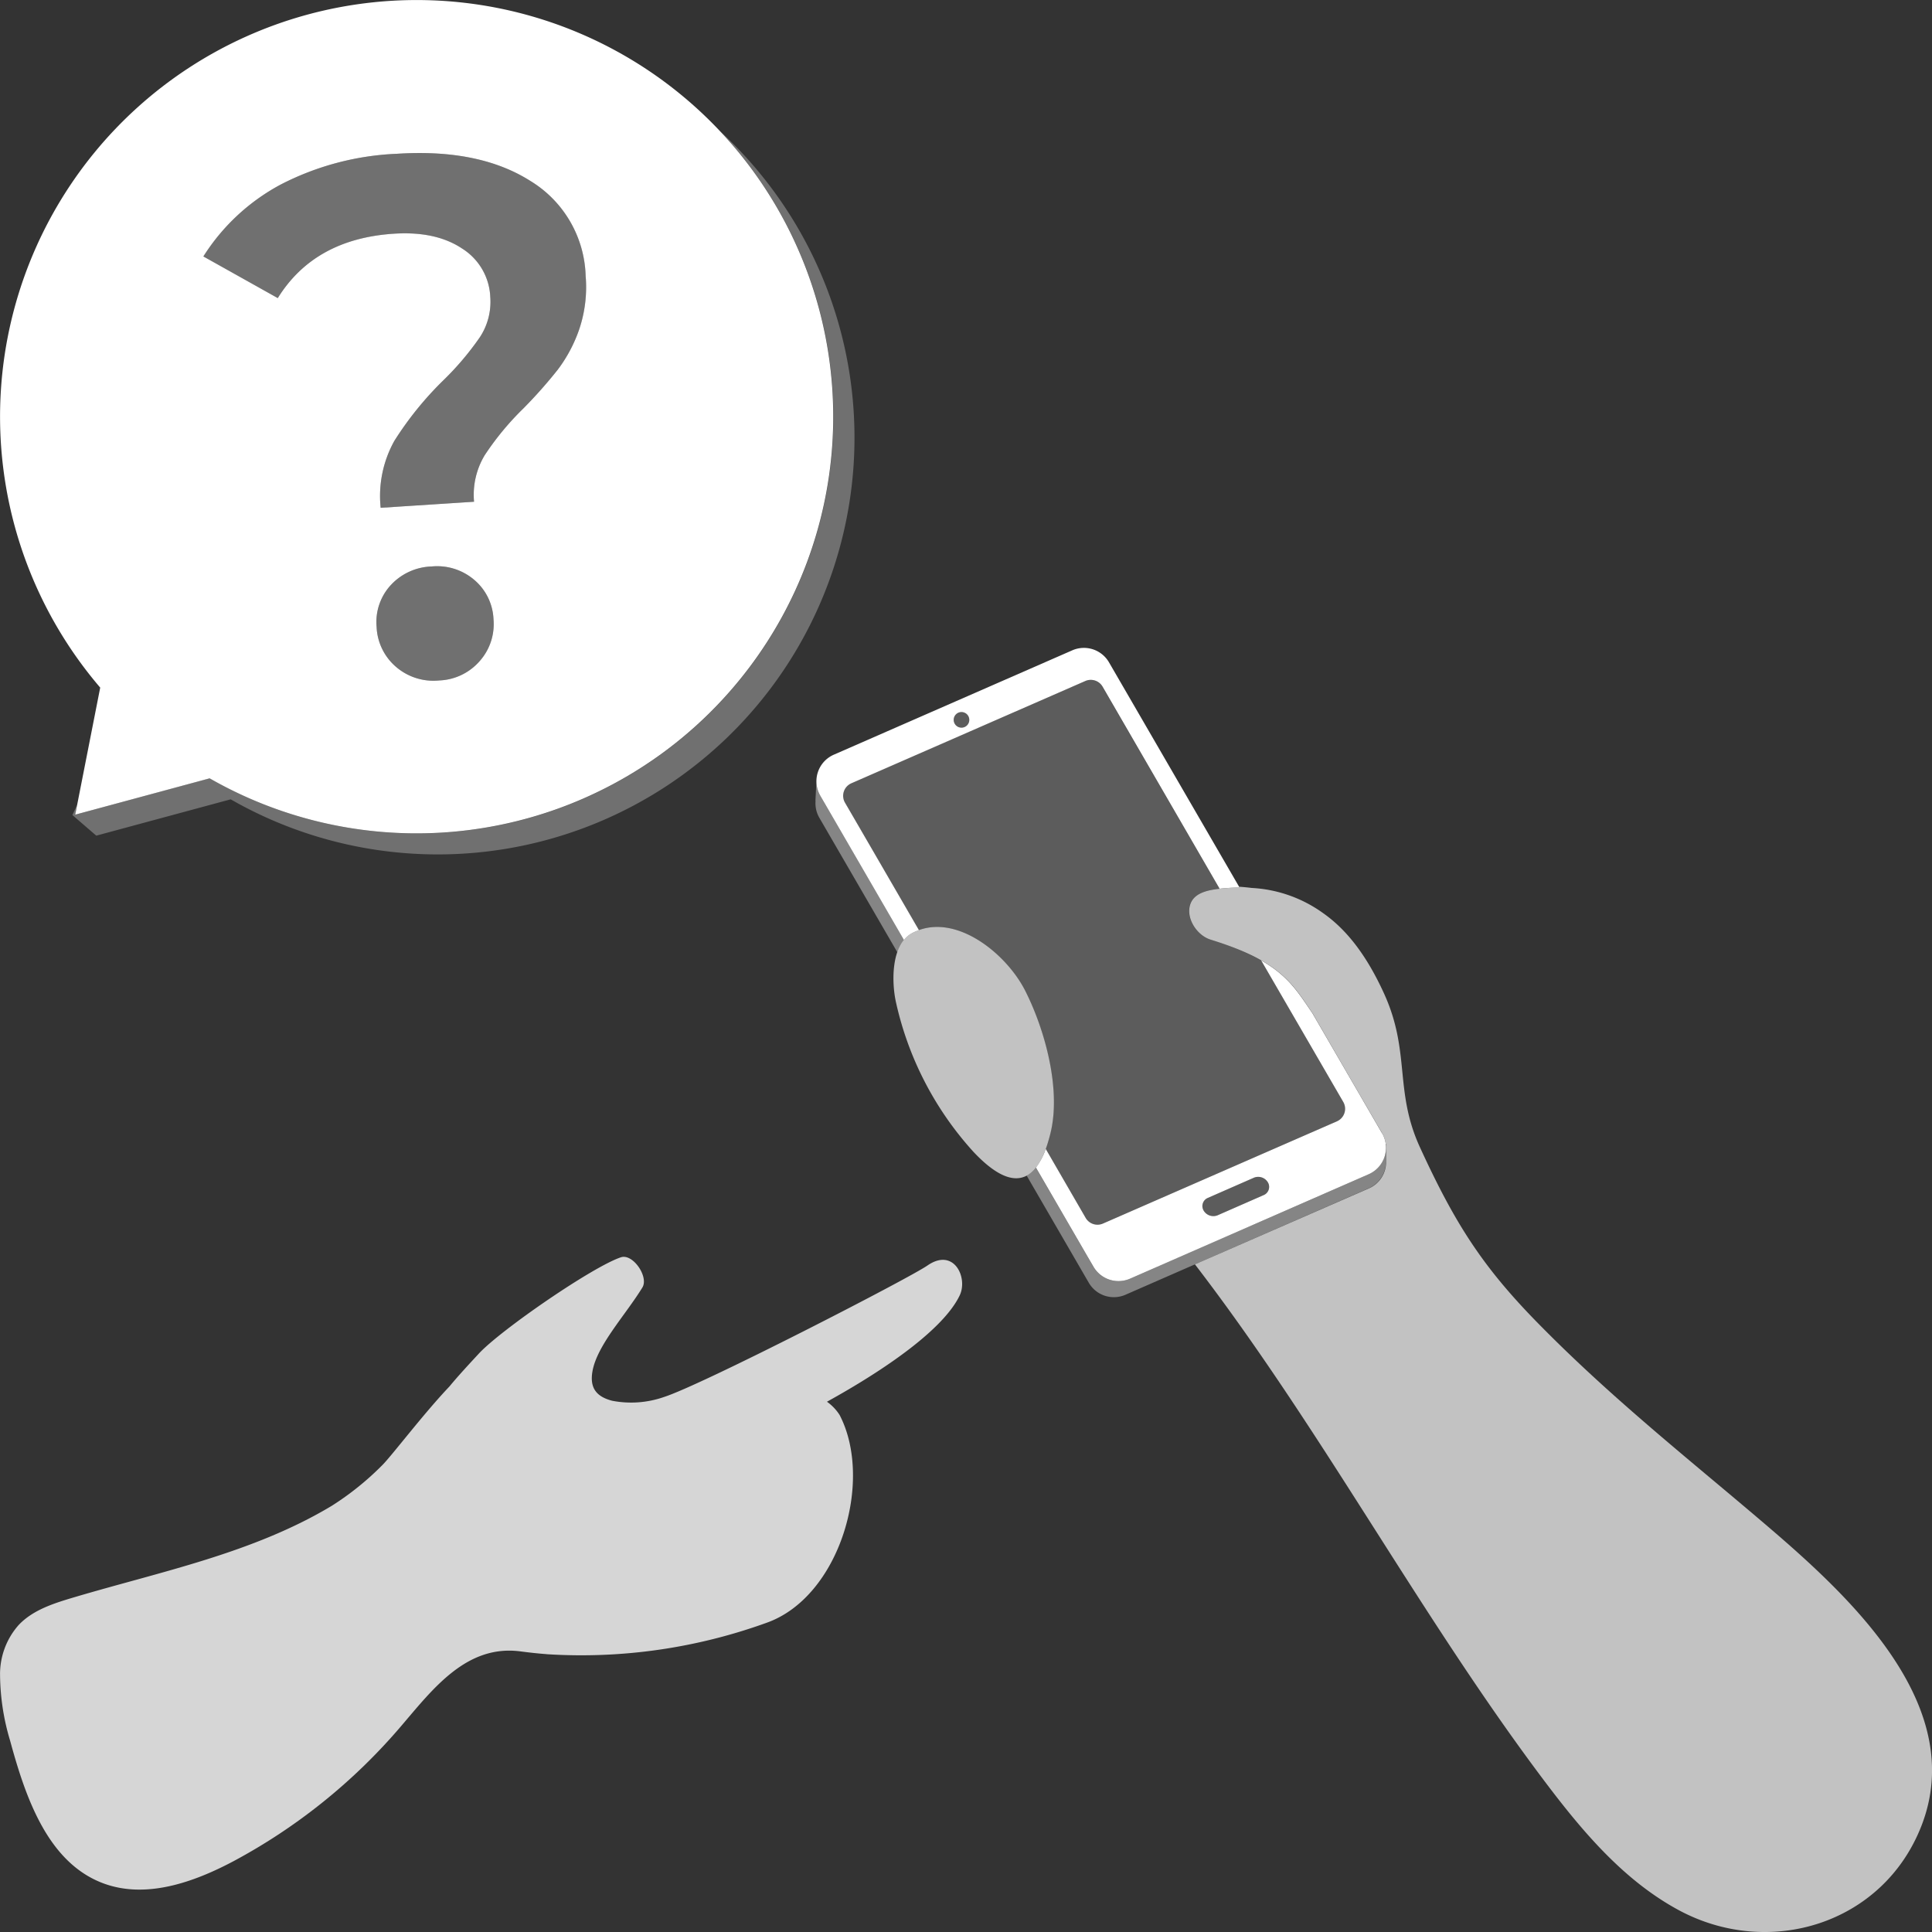 <svg viewBox="0 0 300 300" xmlns="http://www.w3.org/2000/svg"><rect x="0" y="0" width="300" height="300" fill="#333333" stroke="none"/><g fill="#fff"><path d="m .01 260.16 a 11.48 11.48 0 0 1 2.87 -7.81 c 2.23 -2.38 5.52 -3.4 8.65 -4.33 13.56 -4.02 27.77 -6.86 39.99 -14.2 a 44.74 44.74 0 0 0 7.89 -6.36 c 1.49 -1.51 6.37 -7.95 10.37 -12.16 1.38 -1.67 2.94 -3.35 4.59 -5.13 3.36 -3.63 17.62 -13.47 22.05 -14.94 1.85 -.61 4.35 3.03 3.33 4.69 -2.6 4.25 -7.03 8.95 -7.75 13 -.45 2.55 .55 3.94 3.06 4.59 a 15.48 15.48 0 0 0 8.03 -.58 c 5.93 -1.89 37.99 -18.39 40.92 -20.42 4.11 -2.85 6.33 1.88 5.01 4.64 -2.52 5.28 -11.59 11.53 -20.61 16.51 a 7.44 7.44 0 0 1 1.96 2.05 c 5.32 10.2 .05 28.23 -11.32 32.27 a 84.6 84.6 0 0 1 -34.05 4.89 l -.19 -.02 c -1.34 -.1 -2.66 -.25 -3.97 -.42 -8.43 -1.12 -13.65 5.87 -18.59 11.64 a 89.95 89.95 0 0 1 -25.98 20.93 c -6.25 3.32 -13.67 5.92 -20.29 3.42 -8.57 -3.24 -12.01 -13.29 -14.41 -22.13 a 36.2 36.2 0 0 1 -1.56 -10.13 z" opacity=".8"/><g fill-rule="evenodd"><path d="m 186.88 187.96 a 1.37 1.37 0 0 1 .64 -1.94 l 7.14 -3.13 a 1.75 1.75 0 0 1 2.22 .73 1.37 1.37 0 0 1 -.64 1.94 l -7.14 3.13 a 1.75 1.75 0 0 1 -2.22 -.73 z" opacity=".2"/><path d="m 149.3 110.57 a 1.21 1.21 0 1 0 1.21 1.21 1.21 1.21 0 0 0 -1.21 -1.21 z" opacity=".2"/><path d="m 275.04 237.49 c -11.88 -10.19 -24.41 -19.97 -36.25 -32.05 -8.62 -8.79 -12.86 -15.45 -18.28 -27.24 -4.06 -8.82 -1.45 -14.82 -5.59 -23.91 -2.78 -6.11 -5.92 -10 -9.44 -12.48 a 20.81 20.81 0 0 0 -11.11 -3.93 c -.64 -.08 -1.29 -.14 -1.95 -.19 l .07 .13 a 28.8 28.8 0 0 0 -3.16 .19 c -1.71 .2 -3.71 .59 -4.41 2.17 -.95 2.15 .82 5.04 3.07 5.73 10.92 3.36 12.74 6.92 15.81 11.41 l 1.35 2.33 c 3.94 6.8 7.31 12.61 9.47 16.32 a 4.38 4.38 0 0 1 .37 .83 4.52 4.52 0 0 1 .19 .87 v .01 c 0 -.03 0 -.06 0 -.08 l .05 .02 v 2.58 .01 c 0 .04 -.01 .08 0 .11 a 4.46 4.46 0 0 1 -2.68 4.22 l -27 11.79 c 19.18 24.96 34.34 53.4 53.03 78.57 6.19 8.33 12.89 16.71 22.01 21.66 14.08 7.65 31.84 2.23 37.78 -13.07 7.12 -18.36 -10.56 -35.04 -23.33 -46 z" opacity=".7"/><path d="m 140.36 145.95 l -12.98 -22.39 a 4.49 4.49 0 0 1 -.6 -2.41 l -.16 3.2 h .02 a 4.49 4.49 0 0 0 .59 2.64 l 12.11 20.88 a 6.18 6.18 0 0 1 1.02 -1.92 z" opacity=".4"/><path d="m 215.21 177.6 l -.05 -.02 a 4.5 4.5 0 0 1 -2.65 4.76 l -37.04 16.21 a 4.5 4.5 0 0 1 -5.69 -1.86 c -1.93 -3.33 -5.12 -8.83 -8.93 -15.39 a 4.64 4.64 0 0 1 -1.43 1.25 l 9.65 16.64 a 4.5 4.5 0 0 0 5.69 1.86 l 37.75 -16.52 a 4.5 4.5 0 0 0 2.69 -4.33 v -.01 z" opacity=".4"/><path d="m 141.59 144.92 a 8.37 8.37 0 0 1 1.1 -.49 c -5.09 -8.78 -9.46 -16.32 -11.48 -19.79 a 2.12 2.12 0 0 1 .99 -3.01 c 7.16 -3.13 29.85 -13.05 36.32 -15.88 a 2.12 2.12 0 0 1 2.69 .88 l 18.17 31.37 a 28.61 28.61 0 0 1 3.1 -.18 l -20.28 -34.98 a 4.5 4.5 0 0 0 -5.69 -1.86 l -37.04 16.21 a 4.5 4.5 0 0 0 -2.09 6.38 l 12.98 22.39 a 4.14 4.14 0 0 1 1.23 -1.04 z m 7.71 -34.35 a 1.21 1.21 0 1 1 -1.21 1.21 1.21 1.21 0 0 1 1.21 -1.21 z"/><path d="m 214.6 175.97 l -10.82 -18.65 c -2.12 -3.09 -3.65 -5.74 -7.95 -8.19 l 12.75 21.98 a 2.12 2.12 0 0 1 -.99 3.01 l -36.32 15.87 a 2.12 2.12 0 0 1 -2.69 -.88 l -6.2 -10.71 a 10.55 10.55 0 0 1 -1.52 2.9 c 3.81 6.56 6.99 12.06 8.93 15.39 a 4.5 4.5 0 0 0 5.69 1.86 l 37.04 -16.21 a 4.5 4.5 0 0 0 2.09 -6.38 z m -17.6 8.76 a 1.37 1.37 0 0 1 -.75 .83 l -7.14 3.13 a 1.75 1.75 0 0 1 -2.22 -.73 1.37 1.37 0 0 1 .64 -1.94 l 7.14 -3.13 a 1.75 1.75 0 0 1 2.22 .73 1.37 1.37 0 0 1 .11 1.11 z"/><path d="m 208.58 171.11 l -12.75 -21.98 a 39.23 39.23 0 0 0 -7.86 -3.22 c -2.25 -.69 -4.02 -3.58 -3.07 -5.73 .7 -1.58 2.7 -1.97 4.41 -2.17 l .06 -.01 -18.19 -31.37 a 2.12 2.12 0 0 0 -2.69 -.88 c -6.47 2.83 -29.16 12.75 -36.32 15.88 a 2.12 2.12 0 0 0 -.99 3.01 c 2.02 3.48 6.39 11.01 11.48 19.79 6.28 -2.28 13.68 3.84 16.49 9.37 3.02 5.93 5.65 15.29 3.93 22.21 a 23.46 23.46 0 0 1 -.72 2.39 l 6.21 10.71 a 2.12 2.12 0 0 0 2.69 .88 l 36.34 -15.87 a 2.12 2.12 0 0 0 .99 -3.01 z" opacity=".2"/><path d="m 159.17 153.8 c -2.98 -5.86 -11.1 -12.38 -17.59 -8.88 -3.26 1.76 -3.14 7.66 -2.45 10.73 a 50.85 50.85 0 0 0 12.04 23.22 c 8.08 8.59 10.8 1.68 11.93 -2.85 1.73 -6.93 -.91 -16.29 -3.93 -22.22 z" opacity=".7"/></g><path d="m 77.22 1.23 a 64.69 64.69 0 0 0 -61.66 105.54 l -3.88 19.73 20.87 -5.64 a 64.7 64.7 0 1 0 44.67 -119.63 z m -2.75 101.44 a 8.76 8.76 0 0 1 -6.28 2.99 8.9 8.9 0 0 1 -6.73 -2.14 8.63 8.63 0 0 1 -2.98 -6.17 8.45 8.45 0 0 1 2.16 -6.45 9.02 9.02 0 0 1 6.4 -2.94 8.87 8.87 0 0 1 6.61 2.09 8.45 8.45 0 0 1 2.98 6.11 8.63 8.63 0 0 1 -2.16 6.51 z m 15.46 -51.5 a 22.64 22.64 0 0 1 -3.32 6.23 73.26 73.26 0 0 1 -5.34 6.02 43.95 43.95 0 0 0 -6.01 7.27 11.92 11.92 0 0 0 -1.65 7.22 l -14.5 .94 a 17.6 17.6 0 0 1 2.13 -10.4 51.87 51.87 0 0 1 7.59 -9.38 45.2 45.2 0 0 0 5.7 -6.73 9.99 9.99 0 0 0 1.6 -6.24 9.34 9.34 0 0 0 -4.38 -7.51 q -4.08 -2.72 -10.58 -2.3 -12.33 .8 -18.04 10 l -11.55 -6.47 a 32.13 32.13 0 0 1 12 -11.16 43.2 43.2 0 0 1 18.04 -4.78 q 12.78 -.83 20.74 4.22 a 17.87 17.87 0 0 1 8.58 14.75 20.53 20.53 0 0 1 -1.01 8.32 z"/><path d="m 86.61 57.4 a 22.64 22.64 0 0 0 3.33 -6.23 20.53 20.53 0 0 0 1.01 -8.32 17.87 17.87 0 0 0 -8.59 -14.75 q -7.96 -5.05 -20.74 -4.22 a 43.2 43.2 0 0 0 -18.04 4.78 32.13 32.13 0 0 0 -12 11.16 l 11.54 6.48 q 5.71 -9.2 18.04 -10 6.51 -.42 10.58 2.3 a 9.34 9.34 0 0 1 4.39 7.5 9.99 9.99 0 0 1 -1.6 6.24 45.2 45.2 0 0 1 -5.7 6.73 51.87 51.87 0 0 0 -7.59 9.38 17.6 17.6 0 0 0 -2.13 10.4 l 14.5 -.94 a 11.93 11.93 0 0 1 1.65 -7.22 44.01 44.01 0 0 1 6.01 -7.27 73.26 73.26 0 0 0 5.34 -6.02 z" opacity=".3"/><path d="m 73.65 90.05 a 8.87 8.87 0 0 0 -6.61 -2.09 9.02 9.02 0 0 0 -6.4 2.94 8.45 8.45 0 0 0 -2.16 6.45 8.63 8.63 0 0 0 2.98 6.17 8.9 8.9 0 0 0 6.73 2.14 8.76 8.76 0 0 0 6.28 -2.99 8.63 8.63 0 0 0 2.16 -6.5 8.45 8.45 0 0 0 -2.98 -6.12 z" opacity=".3"/><path d="m 111.85 20.4 a 64.7 64.7 0 0 1 -79.31 100.45 l -20.86 5.65 .3 -1.54 -.74 1.6 3.71 3.2 20.87 -5.64 a 64.71 64.71 0 0 0 76.03 -103.72 z" opacity=".3"/></g></svg>